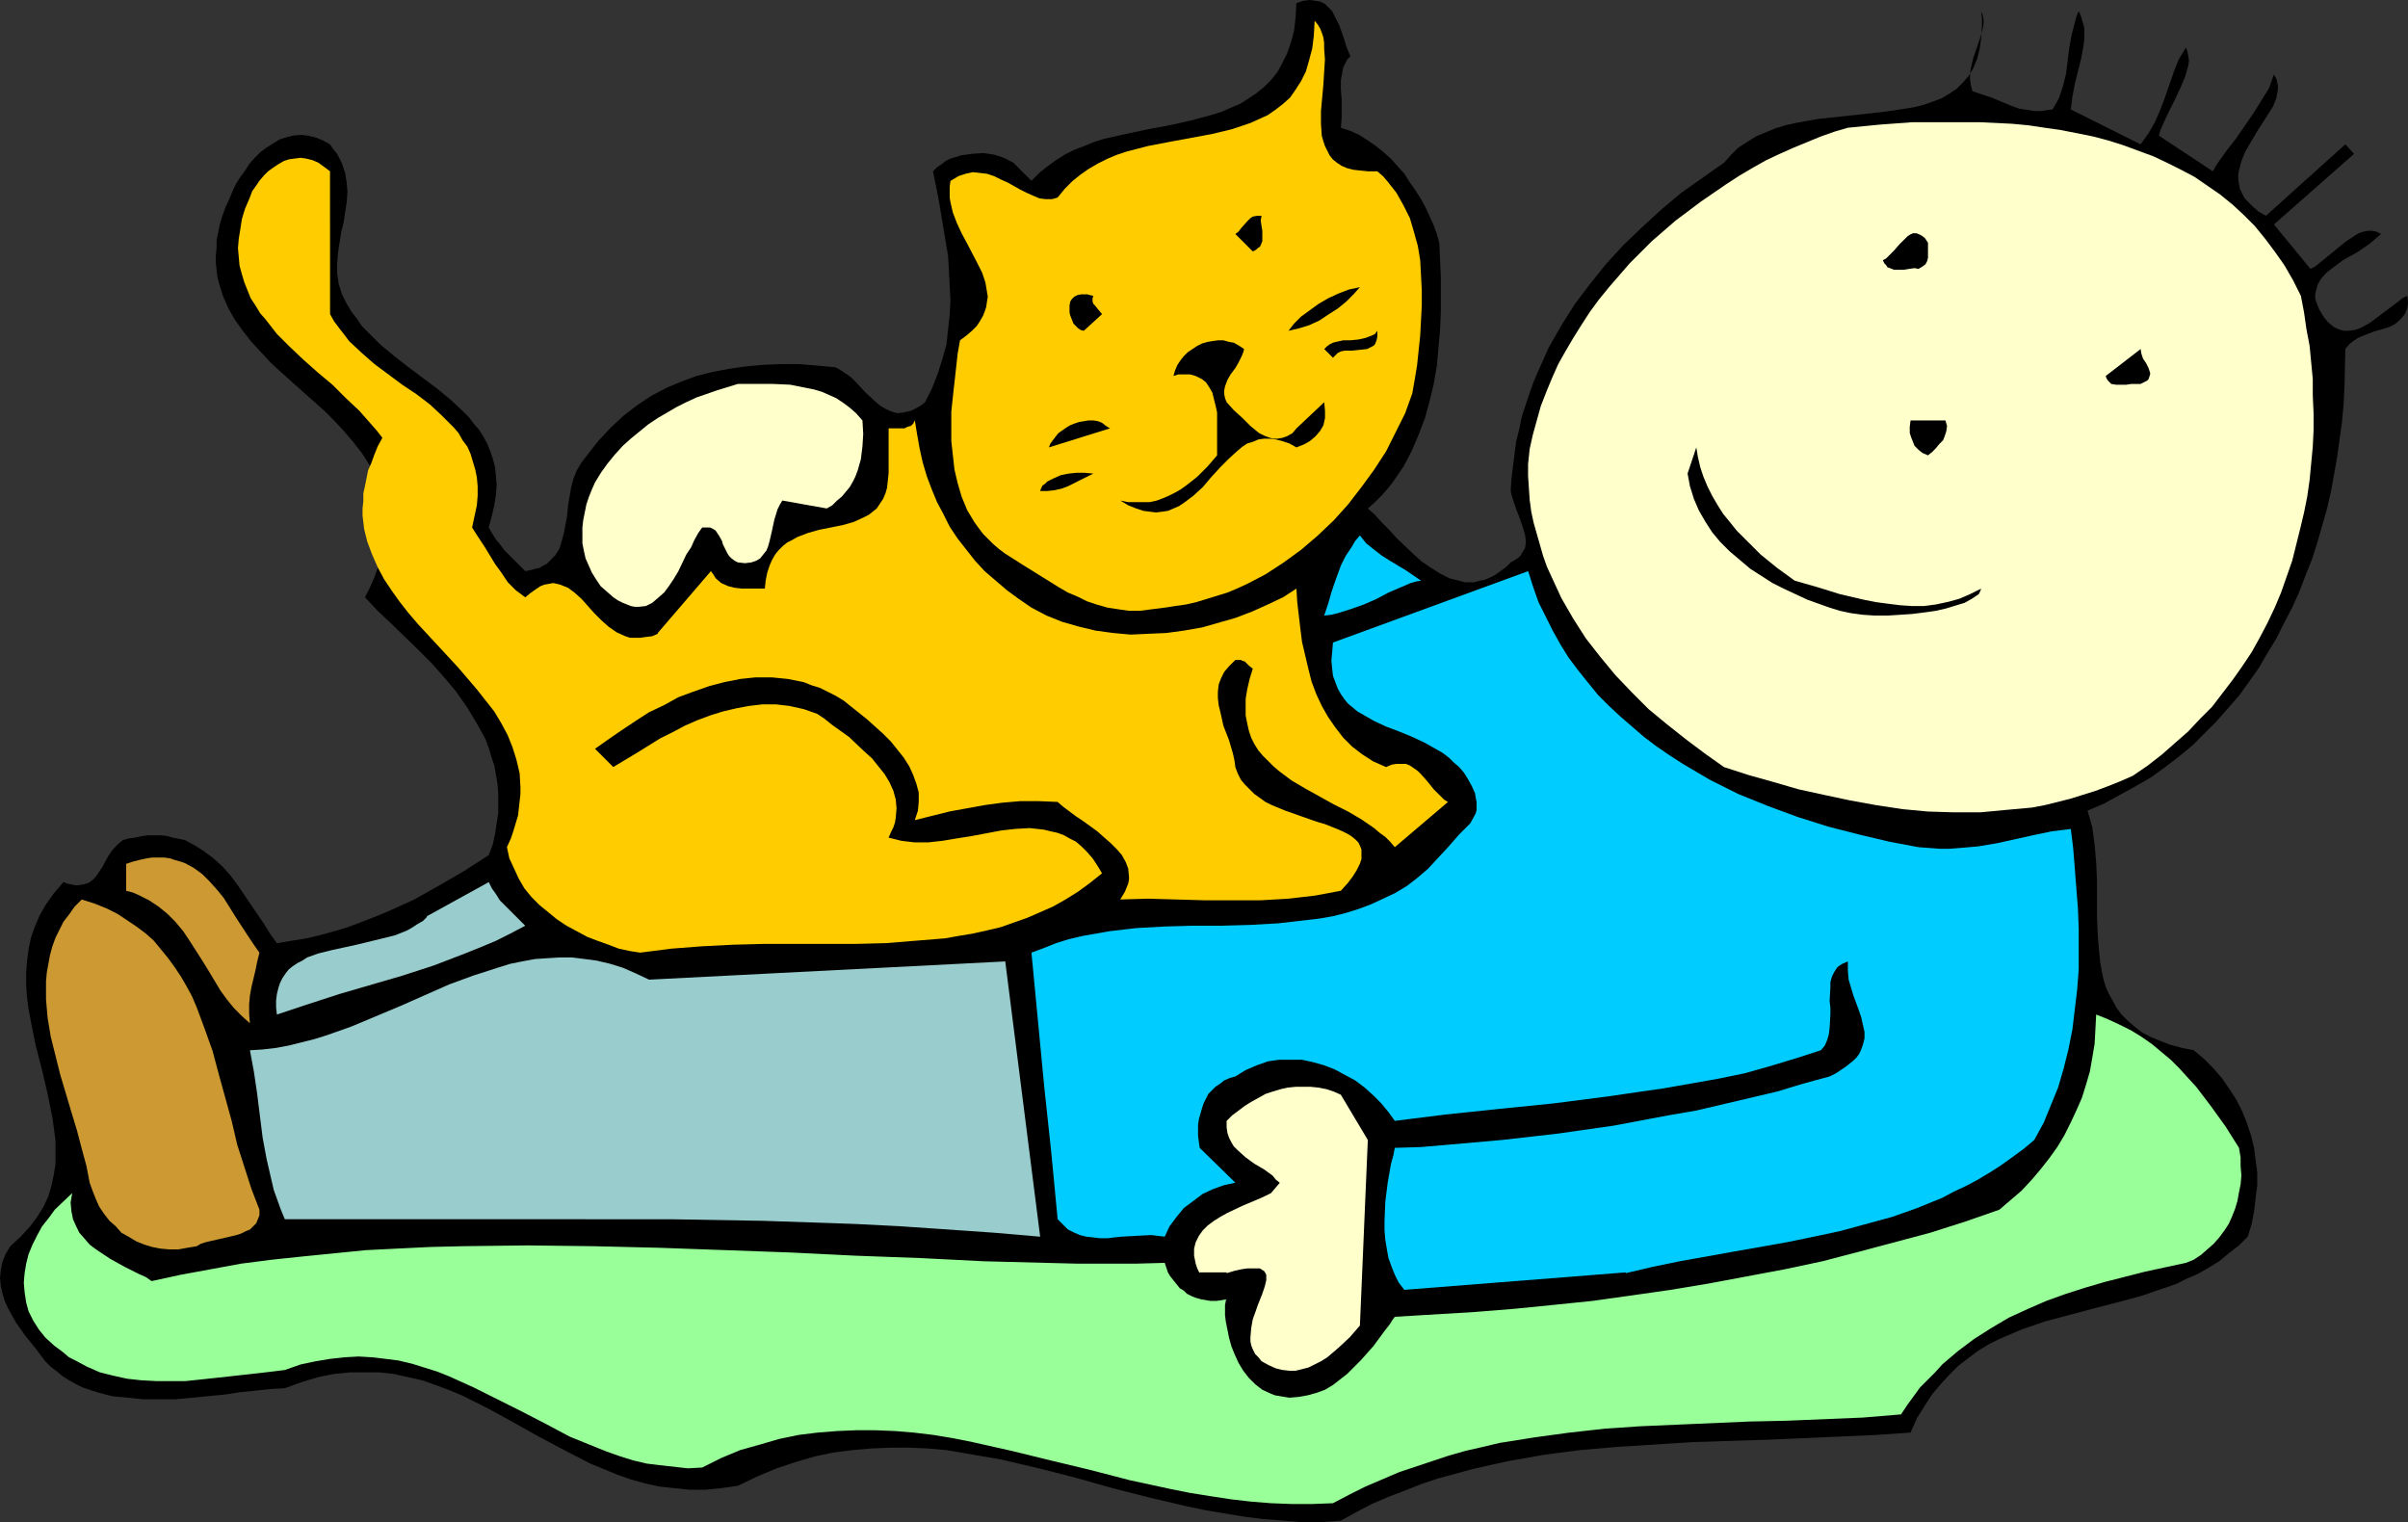 <?xml version="1.0" encoding="UTF-8" standalone="no"?>
<svg
   version="1.0"
   width="129.766mm"
   height="82.026mm"
   id="svg24"
   sodipodi:docname="Cat &amp; Child 16.wmf"
   xmlns:inkscape="http://www.inkscape.org/namespaces/inkscape"
   xmlns:sodipodi="http://sodipodi.sourceforge.net/DTD/sodipodi-0.dtd"
   xmlns="http://www.w3.org/2000/svg"
   xmlns:svg="http://www.w3.org/2000/svg">
  <rect width="100%" height="100%" fill="#333333" stroke="none"/>
  <sodipodi:namedview
     id="namedview24"
     pagecolor="#ffffff"
     bordercolor="#000000"
     borderopacity="0.25"
     inkscape:showpageshadow="2"
     inkscape:pageopacity="0.0"
     inkscape:pagecheckerboard="0"
     inkscape:deskcolor="#d1d1d1"
     inkscape:document-units="mm" />
  <defs
     id="defs1">
    <pattern
       id="WMFhbasepattern"
       patternUnits="userSpaceOnUse"
       width="6"
       height="6"
       x="0"
       y="0" />
  </defs>
  <path
     style="fill:#000000;fill-opacity:1;fill-rule:evenodd;stroke:none"
     d="m 275.043,11.47 -0.646,0.646 -0.808,1.616 -0.162,0.808 -0.323,1.777 v 1.939 l 0.162,1.939 v 1.939 1.939 l -0.162,1.939 1.939,0.646 1.778,0.808 1.778,1.131 1.616,1.131 1.616,1.292 1.454,1.292 1.293,1.454 1.454,1.616 1.131,1.777 1.131,1.616 1.131,1.777 0.97,1.777 1.616,3.554 0.646,1.777 0.485,1.777 0.162,3.393 0.162,3.554 v 7.108 l -0.162,3.716 -0.323,3.554 -0.323,3.716 -0.646,3.716 -0.808,3.393 -0.97,3.554 -1.293,3.393 -1.454,3.393 -1.616,3.07 -2.101,3.07 -1.131,1.454 -1.293,1.454 -1.293,1.292 -1.454,1.292 1.454,1.292 1.293,1.454 1.616,1.616 1.454,1.616 3.394,3.231 1.778,1.616 1.939,1.292 1.778,1.131 1.939,0.969 1.939,0.485 1.131,0.323 h 0.97 0.97 l 1.131,-0.323 0.97,-0.162 1.131,-0.485 0.97,-0.485 1.131,-0.808 1.131,-0.808 0.97,-0.969 1.131,-0.646 0.808,-0.646 0.485,-0.808 0.485,-0.808 0.162,-0.969 v -0.808 l -0.162,-0.969 -0.323,-1.131 -0.646,-1.939 -0.808,-2.1 -0.646,-1.939 -0.323,-0.969 -0.162,-0.808 0.162,-2.585 0.323,-2.585 0.323,-2.585 0.323,-2.423 0.646,-2.585 0.485,-2.423 0.808,-2.423 0.808,-2.423 0.808,-2.262 0.97,-2.262 2.101,-4.685 2.586,-4.523 2.747,-4.362 3.07,-4.039 3.232,-4.039 3.555,-3.877 3.878,-3.716 3.878,-3.554 4.04,-3.393 4.363,-3.07 4.363,-3.07 1.454,-1.616 1.454,-1.454 1.778,-1.131 1.778,-1.131 1.939,-0.808 1.939,-0.808 2.101,-0.646 2.101,-0.485 4.525,-0.808 4.525,-0.485 4.525,-0.485 4.363,-0.485 4.363,-0.646 1.939,-0.323 1.939,-0.485 1.778,-0.646 1.778,-0.646 1.616,-0.969 1.454,-0.969 1.293,-1.292 1.131,-1.292 0.97,-1.616 0.808,-1.939 0.485,-1.939 0.323,-2.262 0.162,-2.585 V 3.716 l -0.162,-1.454 0.323,0.808 0.162,0.969 v 0.808 l -0.162,0.969 -0.485,1.777 -0.323,0.969 -0.323,0.969 -0.808,2.262 -0.485,2.1 -0.162,1.131 v 1.131 l 0.162,1.131 0.323,1.292 1.939,0.646 1.939,0.646 1.939,0.808 1.939,0.808 1.778,0.646 2.101,0.323 1.131,0.162 h 1.131 l 1.131,-0.162 1.293,-0.162 0.646,-1.131 0.646,-1.131 0.808,-2.423 0.646,-2.585 0.323,-2.585 0.323,-2.585 0.485,-2.746 0.646,-2.423 0.323,-1.292 0.485,-1.131 0.485,1.131 0.323,1.131 0.323,1.131 v 1.292 1.131 l -0.162,1.292 -0.485,2.585 -0.646,2.585 -0.323,1.292 -0.323,1.292 -0.485,2.585 -0.323,2.585 14.221,7.108 0.808,-1.131 0.808,-1.131 1.293,-2.262 1.131,-2.585 0.97,-2.585 1.778,-5.17 0.97,-2.423 1.454,-2.423 0.323,0.808 0.162,0.969 0.162,0.808 -0.162,1.131 -0.323,1.131 -0.323,1.131 -0.97,2.262 -1.131,2.423 -0.646,1.292 -0.646,1.292 -1.131,2.423 -0.485,1.131 -0.323,1.131 10.989,7.27 0.646,-1.131 0.646,-0.969 1.616,-2.262 1.778,-2.262 1.778,-2.585 1.778,-2.585 1.616,-2.585 1.616,-2.585 0.485,-1.454 0.485,-1.292 0.485,0.808 0.162,0.646 0.162,0.808 v 0.808 l -0.162,0.808 -0.162,0.969 -0.646,1.616 -1.131,1.777 -1.131,1.777 -1.131,1.777 -1.131,1.939 -1.131,1.939 -0.808,1.939 -0.485,1.939 -0.162,0.808 v 0.969 l 0.162,0.969 0.162,0.969 0.485,0.969 0.485,0.969 0.808,0.808 0.97,0.969 1.131,0.969 1.454,0.808 16.16,-14.54 1.778,1.939 -16.322,14.378 7.434,9.047 0.97,-0.485 0.808,-0.646 1.778,-1.454 1.778,-1.454 1.778,-1.454 1.939,-1.292 0.808,-0.485 0.97,-0.323 0.808,-0.162 h 0.97 l 0.808,0.162 0.97,0.485 -1.131,0.969 -1.131,0.969 -2.586,1.777 -2.909,1.616 -1.293,0.969 -1.293,0.969 -0.97,0.808 -0.97,1.131 -0.646,1.131 -0.323,1.292 -0.162,0.646 v 0.808 l 0.162,0.646 0.323,0.808 0.323,0.808 0.485,0.808 0.485,0.808 0.808,0.969 1.131,0.969 0.97,0.485 1.131,0.323 h 1.131 l 1.131,-0.162 0.97,-0.323 0.97,-0.485 1.131,-0.646 1.939,-1.454 1.939,-1.454 1.939,-1.454 0.808,-0.646 0.97,-0.485 0.162,1.454 -0.162,1.131 -0.485,1.131 -0.646,0.808 -0.646,0.646 -0.808,0.646 -0.97,0.485 -0.97,0.323 -2.262,0.646 -2.101,0.808 -1.131,0.485 -0.97,0.646 -0.808,0.646 -0.808,0.969 -0.162,7.27 -0.162,3.554 -0.323,3.716 -0.485,3.554 -0.485,3.554 -0.646,3.716 -0.646,3.554 -0.808,3.554 -0.97,3.393 -0.97,3.393 -1.131,3.554 -1.293,3.231 -1.293,3.393 -1.454,3.231 -1.616,3.07 -1.616,3.231 -1.778,2.908 -1.778,3.07 -1.939,2.746 -2.101,2.908 -2.262,2.585 -2.424,2.746 -2.424,2.423 -2.424,2.423 -2.747,2.262 -2.747,2.1 -2.909,2.1 -3.07,1.777 -3.232,1.777 -3.232,1.777 -3.394,1.454 0.485,1.616 0.485,1.777 0.485,3.554 0.323,3.716 0.162,3.716 v 7.431 l 0.162,3.716 0.323,3.716 0.162,1.616 0.323,1.777 0.323,1.616 0.485,1.616 0.646,1.454 0.808,1.454 0.808,1.454 0.97,1.292 1.293,1.292 1.293,1.131 1.454,1.131 1.778,0.969 1.939,0.808 2.101,0.808 2.424,0.646 2.424,0.485 2.101,1.777 1.939,1.939 1.778,2.1 1.454,2.1 1.454,2.262 1.131,2.262 0.97,2.423 0.808,2.423 0.646,2.585 0.323,2.585 0.323,2.423 v 2.585 l -0.323,2.585 -0.323,2.746 -0.485,2.585 -0.808,2.585 -1.778,1.777 -2.101,1.616 -1.939,1.616 -2.101,1.292 -2.262,1.292 -2.262,0.969 -2.262,1.131 -2.424,0.808 -4.686,1.616 -4.848,1.292 -5.01,1.292 -4.848,1.292 -4.848,1.292 -4.686,1.616 -2.262,0.969 -2.262,0.969 -2.262,1.131 -2.101,1.292 -1.939,1.454 -2.101,1.616 -1.778,1.777 -1.778,1.939 -1.778,2.1 -1.454,2.262 -1.616,2.585 -1.293,2.908 -7.11,0.485 -7.272,0.323 -7.434,0.323 -7.434,0.323 -15.19,0.485 -7.595,0.485 -7.595,0.485 -7.595,0.646 -7.434,0.969 -7.272,1.292 -3.717,0.808 -3.555,0.808 -3.555,0.969 -3.555,0.969 -3.394,1.131 -3.232,1.292 -3.394,1.292 -3.394,1.454 -3.07,1.616 -3.232,1.777 -4.04,0.323 h -3.878 l -3.878,-0.323 -4.04,-0.323 -3.878,-0.485 -3.878,-0.646 -3.878,-0.646 -3.878,-0.808 -7.595,-1.777 -7.595,-1.939 -7.434,-2.1 -7.595,-1.939 -7.595,-1.777 -3.717,-0.646 -3.717,-0.646 -3.878,-0.646 -3.717,-0.323 -3.717,-0.162 H 181.315 l -3.878,0.162 -3.717,0.323 -3.878,0.485 -3.878,0.808 -3.878,1.131 -3.878,1.292 -3.878,1.616 -4.04,1.939 -3.394,0.485 -3.232,0.323 h -3.232 l -3.07,-0.323 -3.07,-0.323 -2.909,-0.646 -2.909,-0.808 -2.747,-0.969 -2.747,-1.131 -2.747,-1.131 -5.333,-2.746 -5.171,-2.746 -5.171,-2.908 -5.333,-2.908 -5.171,-2.585 -2.747,-1.131 -2.586,-0.969 -2.747,-0.969 -2.909,-0.646 -2.909,-0.646 -2.909,-0.323 h -2.909 -3.07 l -3.232,0.323 -3.232,0.646 -3.232,0.969 -3.555,1.292 -2.909,0.162 -2.909,0.323 -3.232,0.323 -3.232,0.485 -6.626,0.646 -3.394,0.323 h -3.232 -3.232 l -3.232,-0.323 -3.232,-0.323 -3.07,-0.808 -2.909,-0.969 -1.293,-0.646 -1.454,-0.808 -1.293,-0.808 -1.131,-0.969 -1.293,-0.969 L 9.211,277.225 7.272,274.64 5.171,272.055 3.232,269.308 2.424,267.855 1.616,266.401 0.97,264.947 0.485,263.331 0.162,261.877 0,260.262 l 0.162,-1.616 0.323,-1.616 0.646,-1.616 0.97,-1.616 2.101,-1.939 1.939,-2.1 1.454,-1.939 1.293,-2.1 0.97,-2.1 0.646,-2.262 0.485,-2.262 0.323,-2.1 v -2.423 -2.262 l -0.323,-2.423 -0.323,-2.262 -0.97,-4.847 -1.131,-4.847 -1.293,-5.008 -0.97,-4.847 -0.485,-2.585 -0.323,-2.423 -0.162,-2.423 v -2.423 l 0.162,-2.423 0.323,-2.423 0.485,-2.423 0.808,-2.262 0.97,-2.262 1.293,-2.262 1.616,-2.262 1.939,-2.262 0.808,0.323 0.808,0.162 0.808,0.162 h 0.485 l 1.131,-0.162 1.131,-0.323 0.808,-0.646 0.646,-0.646 0.646,-0.969 0.646,-0.969 1.131,-2.1 0.646,-0.969 0.646,-0.808 0.808,-0.808 0.97,-0.808 1.131,-0.323 1.293,-0.162 1.454,-0.323 1.293,-0.162 h 1.293 1.293 l 1.293,0.162 1.131,0.323 2.424,0.485 2.101,1.131 1.778,1.131 1.939,1.454 1.778,1.616 1.616,1.777 1.454,1.939 2.747,4.039 2.747,4.039 1.293,2.1 1.293,1.777 2.909,-0.485 3.07,-0.485 2.747,-0.646 2.909,-0.808 2.747,-0.808 5.494,-2.1 2.747,-1.131 5.333,-2.423 5.171,-2.908 5.01,-2.908 5.01,-3.231 0.808,-2.1 0.485,-2.262 0.323,-2.1 0.323,-2.1 v -2.1 -1.939 l -0.162,-1.939 -0.323,-1.939 -0.323,-1.777 -0.646,-1.939 -0.485,-1.616 -0.646,-1.777 -0.97,-1.777 -0.808,-1.454 -1.939,-3.231 -2.262,-3.231 -2.424,-2.908 -2.586,-2.908 -2.747,-2.746 -5.494,-5.331 -2.747,-2.585 -2.586,-2.746 0.97,-1.939 0.808,-1.777 0.646,-1.777 0.646,-1.777 0.323,-1.616 0.485,-1.616 0.162,-1.616 0.162,-1.616 v -1.454 -1.454 l -0.162,-1.454 -0.323,-1.454 -0.646,-2.585 -0.97,-2.585 -1.293,-2.423 -1.454,-2.262 -1.778,-2.262 -1.778,-2.1 -1.939,-2.1 -2.101,-2.1 -4.363,-3.877 -4.525,-4.039 -2.101,-1.939 -1.939,-2.1 -1.939,-2.1 -1.778,-2.262 -1.616,-2.262 -1.293,-2.262 -1.131,-2.585 -0.808,-2.585 -0.323,-1.292 -0.162,-1.454 -0.162,-1.454 v -1.454 l 0.162,-1.454 v -1.616 l 0.323,-1.616 0.323,-1.616 0.485,-1.616 0.646,-1.777 0.808,-1.777 0.808,-1.939 0.646,-1.292 0.808,-1.292 0.97,-1.292 0.808,-1.292 1.131,-1.292 1.131,-1.131 1.293,-0.969 1.293,-0.808 1.293,-0.808 1.454,-0.485 1.293,-0.323 1.616,-0.162 1.454,0.162 1.454,0.323 1.616,0.646 1.454,0.808 0.646,0.969 0.808,0.969 0.485,0.969 0.485,0.969 0.646,1.939 0.323,1.939 0.162,1.939 -0.162,2.1 -0.323,2.1 -0.323,2.1 -0.485,1.939 -0.323,2.1 -0.323,2.1 -0.162,2.1 v 2.1 l 0.323,2.1 0.646,2.1 0.485,0.969 0.485,0.969 0.97,1.616 1.131,1.454 0.97,1.454 1.293,1.292 2.586,2.585 2.747,2.262 2.909,2.262 5.818,4.362 2.747,2.262 2.424,2.262 1.293,1.292 0.97,1.292 1.131,1.292 0.808,1.292 0.808,1.454 0.646,1.616 0.485,1.454 0.485,1.777 0.162,1.777 0.162,1.777 -0.162,2.1 -0.323,2.1 -0.485,2.1 -0.646,2.423 0.646,1.131 0.808,1.292 0.808,0.969 0.97,1.292 4.202,4.2 0.97,-0.162 1.131,-0.323 0.808,-0.162 0.808,-0.485 0.646,-0.323 0.646,-0.646 1.131,-1.131 0.808,-1.292 0.485,-1.616 0.485,-1.777 0.323,-1.777 0.323,-1.777 0.162,-1.939 0.646,-3.716 0.485,-1.777 0.646,-1.616 0.97,-1.616 1.131,-1.454 2.262,-2.908 2.586,-2.746 2.586,-2.423 2.747,-2.1 2.909,-1.939 3.07,-1.616 3.07,-1.292 3.07,-1.131 3.232,-0.808 3.394,-0.646 3.394,-0.485 3.555,-0.323 3.555,-0.162 h 3.717 l 3.717,0.323 3.717,0.323 1.131,0.646 0.97,0.646 1.131,0.808 0.97,0.969 1.939,2.1 2.101,1.939 0.97,0.808 1.131,0.646 1.131,0.485 1.131,0.323 1.293,-0.162 1.454,-0.323 0.646,-0.323 0.646,-0.323 0.808,-0.485 0.808,-0.646 1.454,-2.908 1.131,-2.908 0.97,-3.07 0.808,-2.908 0.323,-3.07 0.323,-2.908 0.162,-3.07 -0.162,-2.908 -0.162,-3.07 -0.162,-2.908 -0.97,-5.816 -0.97,-5.816 -1.131,-5.654 0.808,-0.808 0.97,-0.646 0.808,-0.646 0.97,-0.485 1.131,-0.323 0.97,-0.323 2.262,-0.323 2.262,-0.162 2.262,0.323 0.97,0.323 0.97,0.323 0.97,0.485 0.97,0.485 3.717,3.716 v 0 l 1.616,-1.616 1.616,-1.292 1.778,-1.292 1.778,-1.131 1.939,-0.969 2.101,-0.808 1.939,-0.808 2.101,-0.646 4.363,-0.969 4.525,-0.969 4.363,-0.808 4.363,-0.969 4.202,-1.131 2.101,-0.646 1.778,-0.808 1.939,-0.808 1.778,-1.131 1.454,-0.969 1.616,-1.292 1.454,-1.454 1.293,-1.616 0.97,-1.777 0.97,-1.939 0.808,-2.262 0.646,-2.423 0.323,-2.746 0.162,-2.908 1.454,-0.485 L 266.801,0 l 1.131,0.162 0.97,0.162 0.97,0.485 0.646,0.646 0.808,0.808 0.485,0.969 0.97,1.939 0.808,2.262 0.646,2.1 z"
     id="path1" />
  <path
     style="fill:#ffcc00;fill-opacity:1;fill-rule:evenodd;stroke:none"
     d="m 280.537,34.895 1.131,0.969 0.97,1.131 1.778,2.262 1.454,2.585 1.293,2.585 0.808,2.746 0.808,2.908 0.485,2.908 0.162,3.07 0.162,3.07 v 3.07 l -0.162,3.07 -0.162,3.07 -0.646,6.139 -0.485,2.908 -0.485,2.746 -1.454,4.039 -1.939,3.877 -1.939,3.877 -2.424,3.716 -2.586,3.554 -2.747,3.554 -2.909,3.231 -3.232,3.07 -3.394,2.908 -3.555,2.585 -3.717,2.423 -3.717,1.939 -2.101,0.969 -1.939,0.808 -2.101,0.646 -2.101,0.646 -2.101,0.646 -2.101,0.485 -2.262,0.323 -2.101,0.323 -2.586,0.323 -2.424,0.323 h -2.262 l -2.262,-0.323 -2.101,-0.323 -2.262,-0.646 -1.939,-0.646 -1.939,-0.969 -1.939,-0.808 -1.939,-1.131 -7.272,-4.523 -3.555,-2.262 -1.293,-0.969 -1.131,-0.969 -1.131,-1.131 -0.97,-0.969 -0.97,-1.292 -0.808,-1.131 -1.454,-2.423 -1.131,-2.746 -0.808,-2.746 -0.646,-2.746 -0.323,-2.908 -0.323,-2.908 v -3.07 -2.908 l 0.323,-3.07 0.646,-5.816 0.323,-2.908 0.485,-2.746 1.293,-0.969 1.131,-0.969 0.97,-0.969 0.646,-0.969 0.646,-1.131 0.323,-0.808 0.323,-0.969 0.162,-1.131 0.162,-0.969 -0.162,-0.969 -0.323,-1.939 -0.646,-1.939 -0.97,-1.939 -2.101,-4.039 -1.131,-2.1 -0.97,-2.1 -0.808,-2.1 -0.485,-2.1 -0.162,-0.969 v -1.131 -1.131 l 0.162,-1.131 0.808,-0.485 0.808,-0.485 1.454,-0.485 1.454,-0.323 1.454,0.162 1.454,0.162 1.454,0.485 1.293,0.646 1.454,0.646 2.586,1.454 1.293,0.646 1.454,0.646 1.131,0.485 1.293,0.162 h 1.293 l 1.131,-0.323 1.454,-1.777 1.616,-1.616 1.616,-1.292 1.616,-1.131 1.939,-1.131 1.939,-0.969 1.939,-0.808 1.939,-0.646 4.363,-1.131 4.202,-0.808 4.363,-0.808 4.363,-0.808 4.04,-0.969 1.939,-0.646 1.939,-0.646 1.778,-0.808 1.778,-0.808 1.616,-1.131 1.454,-1.131 1.454,-1.292 1.131,-1.616 1.131,-1.777 0.97,-1.939 0.646,-2.262 0.646,-2.423 0.323,-2.585 0.162,-3.07 0.646,0.808 0.485,0.808 0.323,0.808 0.323,0.969 0.162,1.131 v 1.131 l 0.162,2.262 -0.162,2.585 -0.162,2.585 -0.485,5.331 v 2.585 l 0.162,2.423 0.323,1.131 0.323,0.969 0.485,0.969 0.485,0.969 0.646,0.808 0.808,0.646 0.97,0.646 1.131,0.485 1.293,0.323 1.454,0.162 1.616,0.162 z"
     id="path2" />
  <path
     style="fill:#ffffcc;fill-opacity:1;fill-rule:evenodd;stroke:none"
     d="m 468.639,60.259 0.646,3.393 0.485,3.393 0.646,3.393 0.323,3.393 0.323,3.393 v 3.393 l 0.162,3.554 v 3.393 l -0.162,3.393 -0.323,3.393 -0.323,3.393 -0.485,3.393 -0.646,3.231 -0.808,3.393 -0.808,3.231 -0.808,3.231 -1.131,3.231 -1.131,3.231 -1.293,3.07 -1.454,3.07 -1.616,3.07 -1.616,2.908 -1.939,2.908 -1.939,2.746 -2.101,2.746 -2.101,2.746 -2.424,2.423 -2.424,2.585 -2.586,2.262 -2.747,2.423 -2.909,2.262 -3.07,2.1 -2.586,1.131 -2.424,0.969 -2.586,0.969 -2.586,0.808 -2.586,0.808 -2.586,0.646 -2.586,0.646 -2.586,0.485 -5.333,0.485 -5.171,0.485 h -5.333 l -5.333,-0.162 -5.171,-0.485 -5.333,-0.808 -5.333,-0.969 -5.333,-1.131 -5.171,-1.131 -5.01,-1.454 -5.171,-1.454 -5.01,-1.616 -3.878,-2.746 -3.878,-2.908 -3.878,-3.07 -3.717,-3.07 -3.394,-3.393 -3.394,-3.554 -3.07,-3.716 -2.909,-3.716 -2.586,-4.039 -2.424,-4.2 -1.939,-4.2 -0.97,-2.1 -0.808,-2.262 -0.646,-2.262 -0.646,-2.262 -0.646,-2.262 -0.485,-2.262 -0.323,-2.423 -0.162,-2.423 -0.162,-2.423 v -2.423 l 0.323,-3.07 0.646,-2.908 0.808,-2.908 0.808,-2.908 1.131,-2.908 1.131,-2.746 1.293,-2.908 1.454,-2.585 1.616,-2.746 1.616,-2.585 1.778,-2.746 1.778,-2.423 2.101,-2.585 2.101,-2.423 2.101,-2.423 2.262,-2.262 2.262,-2.262 2.424,-2.1 2.424,-2.1 2.586,-1.939 2.586,-1.939 5.171,-3.554 2.747,-1.777 2.747,-1.616 2.586,-1.454 2.747,-1.292 2.909,-1.292 2.747,-1.131 2.747,-1.131 2.747,-0.969 2.747,-0.808 6.626,-0.646 6.626,-0.485 h 6.787 6.626 l 6.787,0.323 3.394,0.323 3.232,0.485 3.394,0.485 3.232,0.646 3.232,0.646 3.07,0.808 3.07,0.969 3.07,1.131 3.07,1.131 2.747,1.292 2.909,1.454 2.747,1.454 2.586,1.777 2.586,1.777 2.586,2.1 2.262,2.1 2.262,2.262 2.101,2.585 1.939,2.585 1.939,2.746 1.778,3.07 z"
     id="path3" />
  <path
     style="fill:#ffcc00;fill-opacity:1;fill-rule:evenodd;stroke:none"
     d="m 67.226,63.975 0.808,1.454 0.97,1.292 1.131,1.454 0.97,1.292 2.586,2.423 2.586,2.262 5.656,4.2 2.909,1.939 2.747,2.1 2.424,2.262 2.424,2.423 0.97,1.131 0.808,1.454 0.97,1.292 0.646,1.454 0.485,1.616 0.485,1.616 0.323,1.616 0.162,1.777 v 1.939 l -0.162,1.939 -0.485,2.262 -0.485,2.262 1.131,1.777 1.293,1.939 2.262,3.716 1.293,1.777 1.293,1.939 1.616,1.616 1.939,1.454 0.97,-0.808 1.131,-0.808 0.97,-0.646 0.808,-0.323 0.97,-0.162 0.808,-0.162 0.808,0.162 0.646,0.162 0.808,0.323 0.808,0.323 1.293,0.969 1.454,1.292 1.293,1.454 1.293,1.454 1.454,1.454 1.454,1.292 1.616,1.131 1.778,0.808 0.97,0.323 h 1.131 0.97 l 1.131,-0.162 1.293,-0.162 1.131,-0.485 v -0.162 l 10.827,-12.601 0.485,0.646 0.485,0.808 1.131,0.969 1.454,0.646 1.293,0.323 1.454,0.162 h 4.686 l 0.162,-1.616 0.323,-1.616 0.485,-1.454 0.485,-1.131 0.646,-1.131 0.646,-0.808 0.97,-0.969 0.808,-0.646 0.97,-0.485 1.131,-0.646 2.101,-0.808 2.262,-0.646 2.424,-0.485 2.424,-0.485 2.262,-0.646 2.101,-0.969 0.97,-0.485 0.808,-0.646 0.808,-0.646 0.646,-0.969 0.646,-0.969 0.485,-1.131 0.323,-1.131 0.162,-1.454 0.162,-1.616 v -1.777 -7.27 h 1.616 1.616 l 0.646,-0.323 0.646,-0.162 0.485,-0.485 0.323,-0.646 0.485,2.908 0.485,2.746 0.646,2.908 0.808,2.746 0.97,2.585 1.131,2.746 1.293,2.423 1.293,2.585 1.616,2.423 1.778,2.262 1.778,2.262 1.939,2.1 2.262,1.939 2.262,1.939 2.424,1.777 2.586,1.777 3.07,1.616 3.232,1.292 3.394,0.969 3.394,0.808 3.555,0.485 3.555,0.323 3.555,-0.162 3.717,-0.162 3.555,-0.485 3.717,-0.646 3.394,-0.969 3.394,-0.969 3.394,-1.292 3.232,-1.454 3.07,-1.454 2.747,-1.777 0.162,2.746 0.323,2.746 0.323,2.746 0.323,2.585 0.646,2.746 0.646,2.746 0.646,2.585 0.97,2.585 1.131,2.423 1.293,2.262 1.454,2.1 1.616,2.1 1.778,1.777 2.101,1.616 2.262,1.454 2.586,1.131 1.131,-0.485 0.97,-0.162 h 0.97 0.97 l 0.808,0.323 1.616,1.131 0.646,0.646 1.293,1.454 1.293,1.616 1.454,1.454 0.646,0.646 0.808,0.485 -10.827,9.209 -0.97,-1.131 -0.97,-0.969 -1.131,-0.808 -1.131,-0.969 -2.586,-1.777 -2.747,-1.616 -2.909,-1.454 -2.909,-1.616 -2.909,-1.616 -2.747,-1.616 -2.586,-1.939 -1.131,-0.969 -1.131,-1.131 -0.97,-0.969 -0.97,-1.131 -0.808,-1.292 -0.646,-1.292 -0.485,-1.454 -0.323,-1.454 -0.323,-1.616 v -1.616 -1.777 l 0.323,-1.939 0.485,-2.1 0.646,-2.1 -0.808,-0.646 -0.808,-0.808 -0.485,-0.162 -0.323,-0.162 h -0.646 -0.485 l -1.293,1.292 -0.97,1.131 -0.646,1.292 -0.485,1.292 -0.162,1.454 v 1.292 l 0.162,1.454 0.323,1.292 0.646,2.908 1.131,2.908 0.808,2.746 0.323,1.454 0.162,1.292 0.485,1.292 0.646,1.292 0.808,0.969 0.97,0.969 0.97,0.969 1.131,0.808 1.131,0.808 1.293,0.646 2.747,1.131 2.747,0.969 2.747,0.969 1.454,0.485 1.131,0.323 2.424,0.969 1.131,0.485 0.97,0.485 0.808,0.485 0.808,0.646 0.646,0.646 0.323,0.646 0.323,0.808 v 0.969 0.969 l -0.323,0.969 -0.646,1.292 -0.808,1.292 -0.97,1.292 -1.454,1.616 -2.586,0.485 -2.586,0.485 -2.747,0.323 -2.747,0.323 -5.656,0.323 h -5.656 -5.818 l -5.818,-0.162 -5.656,-0.162 -5.656,0.162 0.485,-0.808 0.485,-0.808 0.323,-0.808 0.323,-0.808 0.162,-0.808 v -0.646 l -0.162,-1.616 -0.485,-1.292 -0.808,-1.454 -0.97,-1.131 -1.293,-1.292 -1.293,-1.131 -1.454,-1.292 -2.909,-2.1 -1.454,-0.969 -1.293,-0.969 -1.293,-0.969 -1.131,-0.969 -3.878,-0.162 h -3.717 l -3.717,0.323 -3.555,0.485 -3.555,0.646 -3.555,0.646 -7.11,1.777 0.646,-1.939 0.162,-1.777 v -1.939 l -0.485,-1.777 -0.646,-1.777 -0.808,-1.777 -1.131,-1.777 -1.293,-1.616 -1.293,-1.616 -1.616,-1.616 -3.232,-2.908 -3.232,-2.585 -1.616,-1.292 -1.616,-0.969 -1.616,-0.808 -1.616,-0.808 -1.616,-0.485 -1.616,-0.646 -3.232,-0.646 -3.232,-0.323 h -3.394 l -3.07,0.323 -3.232,0.646 -3.07,0.808 -3.232,1.131 -3.07,1.131 -2.909,1.616 -3.07,1.454 -2.747,1.777 -2.909,1.939 -2.586,1.777 -2.747,1.939 3.717,3.716 4.848,-2.908 4.686,-2.908 2.586,-1.292 2.424,-1.292 2.586,-1.131 2.586,-0.969 2.586,-0.808 2.747,-0.646 2.586,-0.485 2.747,-0.323 h 2.747 l 2.747,0.323 2.909,0.646 2.747,0.969 1.454,0.969 1.616,1.292 3.394,2.423 3.07,2.908 1.616,1.454 1.293,1.616 1.293,1.616 0.97,1.616 0.808,1.777 0.485,1.777 0.162,1.777 -0.162,1.939 -0.162,0.969 -0.323,0.969 -0.485,0.969 -0.485,1.131 1.293,0.323 1.293,0.323 1.293,0.162 1.454,0.162 h 2.747 l 2.909,-0.323 2.909,-0.485 3.07,-0.485 5.979,-1.131 2.909,-0.323 2.909,-0.162 1.454,0.162 1.454,0.162 1.293,0.323 1.454,0.323 1.293,0.485 1.131,0.646 1.293,0.646 1.131,0.969 1.131,1.131 1.131,1.292 0.97,1.454 0.97,1.616 -2.424,1.939 -2.424,1.777 -2.586,1.616 -2.586,1.454 -2.586,1.131 -2.586,1.131 -2.747,0.969 -2.747,0.969 -2.747,0.646 -2.909,0.646 -2.909,0.485 -2.747,0.485 -5.979,0.485 -5.979,0.485 -6.141,0.162 h -6.141 -12.605 l -6.302,0.162 -6.302,0.323 -6.302,0.485 -6.302,0.808 -2.101,-0.323 -2.262,-0.485 -2.101,-0.808 -2.262,-0.808 -2.101,-0.808 -2.101,-1.131 -2.101,-1.131 -1.939,-1.292 -1.778,-1.454 -1.778,-1.454 -1.616,-1.616 -1.454,-1.777 -1.131,-1.939 -0.97,-2.1 -0.97,-2.1 -0.485,-2.262 0.808,-1.777 0.485,-1.454 0.485,-1.616 0.485,-1.616 0.162,-1.454 0.162,-1.454 0.162,-1.454 v -1.454 l -0.162,-2.746 -0.646,-2.746 -0.808,-2.585 -0.97,-2.423 -1.293,-2.423 -1.454,-2.423 -1.778,-2.262 -1.778,-2.262 -3.878,-4.523 -4.04,-4.362 -4.04,-4.362 -1.939,-2.262 -1.778,-2.262 -1.616,-2.262 -1.616,-2.423 -1.293,-2.423 -1.131,-2.585 -0.97,-2.585 -0.646,-2.585 -0.323,-2.746 v -1.454 l 0.162,-1.454 v -1.616 l 0.323,-1.454 0.323,-1.616 0.323,-1.616 0.646,-1.454 0.646,-1.777 0.646,-1.616 0.97,-1.777 -1.131,-1.454 -1.131,-1.292 -2.424,-2.746 -2.747,-2.585 -2.747,-2.746 -2.909,-2.423 -2.909,-2.585 -2.909,-2.746 -2.586,-2.585 -2.262,-2.908 -1.131,-1.292 -0.97,-1.616 -0.97,-1.454 -0.646,-1.616 -0.646,-1.616 -0.485,-1.616 -0.485,-1.777 -0.162,-1.777 -0.162,-1.777 0.162,-1.939 0.323,-1.939 0.323,-2.1 0.646,-2.1 0.97,-2.262 0.485,-1.292 0.808,-1.131 0.646,-0.969 0.97,-1.131 0.808,-0.808 1.131,-0.808 0.97,-0.646 1.131,-0.646 0.97,-0.323 1.131,-0.162 1.293,-0.162 1.131,0.162 1.293,0.323 1.131,0.485 1.131,0.808 1.293,0.969 z"
     id="path4" />
  <path
     style="fill:#000000;fill-opacity:1;fill-rule:evenodd;stroke:none"
     d="m 256.944,43.942 -0.162,0.969 0.162,1.131 0.162,0.969 v 1.131 0.969 l -0.323,0.808 -0.162,0.323 -0.485,0.323 -0.323,0.323 -0.646,0.323 -3.555,-3.554 0.646,-0.485 0.485,-0.646 1.293,-1.454 0.646,-0.646 0.485,-0.323 0.97,-0.162 h 0.323 z"
     id="path5" />
  <path
     style="fill:#000000;fill-opacity:1;fill-rule:evenodd;stroke:none"
     d="m 392.688,49.435 v 0.808 0.808 1.454 l -0.162,0.646 -0.323,0.646 -0.646,0.485 -0.808,0.485 -0.808,-0.162 -1.131,0.162 -0.97,0.162 h -0.97 -1.131 l -0.808,-0.323 -0.485,-0.162 -0.323,-0.485 -0.323,-0.323 -0.323,-0.646 0.646,-0.323 0.485,-0.485 1.131,-1.131 1.131,-1.292 1.131,-1.131 0.485,-0.485 0.485,-0.323 0.646,-0.323 h 0.646 l 0.485,0.162 0.646,0.323 0.646,0.485 z"
     id="path6" />
  <path
     style="fill:#000000;fill-opacity:1;fill-rule:evenodd;stroke:none"
     d="m 276.982,58.482 -1.293,1.454 -1.454,1.454 -1.778,1.454 -1.778,1.131 -1.939,1.292 -2.101,0.969 -2.101,0.646 -2.101,0.485 1.131,-1.454 1.454,-1.454 1.778,-1.292 1.778,-1.292 1.939,-1.131 2.101,-0.969 2.101,-0.808 z"
     id="path7" />
  <path
     style="fill:#000000;fill-opacity:1;fill-rule:evenodd;stroke:none"
     d="m 222.685,60.259 -0.162,0.485 v 0.646 l 0.162,0.485 0.323,0.323 0.646,0.808 0.808,0.969 -3.717,3.393 -0.646,-0.162 -0.485,-0.323 -0.485,-0.485 -0.485,-0.485 -0.323,-0.808 -0.323,-0.808 -0.162,-0.646 v -0.808 -0.646 l 0.162,-0.808 0.323,-0.485 0.485,-0.485 0.646,-0.323 0.808,-0.162 h 1.131 z"
     id="path8" />
  <path
     style="fill:#000000;fill-opacity:1;fill-rule:evenodd;stroke:none"
     d="m 280.537,67.368 v 1.131 l -0.162,0.808 -0.323,0.808 -0.323,0.323 -0.646,0.323 -0.646,0.323 -1.454,0.162 -1.616,0.162 h -1.454 l -0.808,0.162 -0.646,0.323 -0.485,0.485 -0.485,0.485 -1.778,-1.777 0.485,-0.485 0.646,-0.485 0.646,-0.323 0.646,-0.162 1.454,-0.323 h 1.454 l 1.616,-0.162 1.454,-0.323 1.293,-0.485 0.646,-0.323 z"
     id="path9" />
  <path
     style="fill:#000000;fill-opacity:1;fill-rule:evenodd;stroke:none"
     d="m 253.389,71.083 -0.162,0.646 -0.323,0.808 -0.646,1.292 -0.646,1.131 -0.97,1.292 -0.646,1.131 -0.485,1.292 -0.162,0.808 v 0.808 l 0.162,0.808 0.323,0.808 1.454,1.616 1.778,1.616 1.616,1.616 1.778,1.454 0.97,0.485 0.808,0.323 0.97,0.323 h 0.97 l 0.97,-0.162 0.97,-0.323 1.131,-0.646 0.808,-0.969 5.656,-5.331 0.162,1.777 v 1.454 l -0.323,1.454 -0.646,1.131 -0.97,1.131 -1.131,0.969 -1.131,0.646 -1.616,0.646 -1.454,-0.808 -1.454,-0.485 -1.293,-0.323 -1.293,-0.162 h -1.131 l -1.131,0.162 -1.131,0.485 -1.131,0.323 -0.97,0.646 -0.97,0.808 -1.778,1.616 -1.778,1.777 -1.778,1.939 -1.778,2.1 -1.939,1.777 -1.939,1.454 -0.97,0.646 -1.131,0.485 -1.131,0.485 -1.131,0.162 -1.293,0.162 -1.293,-0.162 -1.293,-0.162 -1.454,-0.485 -1.616,-0.646 -1.616,-0.969 1.616,0.323 h 1.454 1.454 1.454 l 1.454,-0.323 1.293,-0.485 1.131,-0.485 1.293,-0.646 1.131,-0.646 1.131,-0.808 2.262,-1.777 2.101,-2.1 1.939,-2.262 V 89.985 86.915 84.007 l -0.323,-1.454 -0.323,-1.292 -0.323,-1.292 -0.646,-1.131 -0.646,-0.969 -0.808,-0.646 -1.293,-0.646 -1.131,-0.323 h -1.616 -0.808 l -0.97,0.323 0.323,-1.131 0.485,-1.131 0.646,-0.969 0.646,-0.808 0.808,-0.808 0.97,-0.646 0.97,-0.646 0.97,-0.485 1.131,-0.323 0.97,-0.162 1.131,-0.162 h 1.131 l 1.131,0.323 0.97,0.162 1.131,0.646 z"
     id="path10" />
  <path
     style="fill:#000000;fill-opacity:1;fill-rule:evenodd;stroke:none"
     d="m 435.996,78.192 h -0.97 -0.97 l -0.97,0.162 h -1.131 -0.97 l -0.97,-0.162 -0.323,-0.323 -0.323,-0.323 -0.323,-0.485 -0.162,-0.485 7.11,-5.493 0.162,0.969 0.323,0.969 0.646,0.969 0.485,0.969 0.323,0.969 v 0.323 l -0.162,0.485 -0.162,0.485 -0.323,0.323 -0.646,0.323 z"
     id="path11" />
  <path
     style="fill:#ffffcc;fill-opacity:1;fill-rule:evenodd;stroke:none"
     d="m 175.659,85.623 0.162,2.746 -0.162,2.585 -0.323,2.585 -0.323,1.131 -0.323,1.131 -0.485,1.292 -0.485,0.969 -0.646,1.131 -0.808,0.969 -0.808,0.969 -0.97,0.808 -0.97,0.969 -1.131,0.646 -9.05,-1.616 -0.485,0.808 -0.485,0.969 -0.646,2.1 -0.485,2.262 -0.485,2.1 -0.323,1.131 -0.323,0.808 -0.646,0.808 -0.646,0.808 -0.808,0.485 -0.97,0.323 -1.293,0.162 -1.454,-0.162 -0.646,-0.323 -0.646,-0.485 -0.485,-0.485 -0.323,-0.485 -0.646,-1.292 -0.323,-0.646 -0.162,-0.646 -0.646,-1.131 -0.323,-0.485 -0.323,-0.485 -0.485,-0.323 -0.646,-0.323 h -0.808 -0.808 l -0.808,1.131 -0.808,1.454 -0.646,1.454 -0.97,1.454 -1.616,3.393 -0.97,1.616 -0.97,1.454 -0.97,1.292 -1.293,1.131 -1.131,0.969 -1.293,0.646 -1.454,0.162 h -0.808 l -0.808,-0.162 -0.808,-0.323 -0.808,-0.323 -0.97,-0.485 -0.97,-0.646 -1.293,-1.131 -1.293,-1.131 -0.97,-1.454 -0.808,-1.292 -0.646,-1.454 -0.646,-1.454 -0.323,-1.454 -0.323,-1.616 v -1.616 -1.616 l 0.162,-1.454 0.323,-1.616 0.323,-1.616 0.485,-1.454 0.646,-1.616 0.646,-1.454 1.293,-2.1 1.293,-1.777 1.454,-1.777 1.616,-1.777 1.616,-1.454 1.778,-1.454 1.778,-1.454 1.939,-1.292 1.939,-1.131 1.939,-1.131 1.939,-0.969 2.101,-0.969 4.202,-1.454 4.202,-1.292 h 3.555 3.555 l 3.555,0.162 1.616,0.323 1.616,0.323 1.616,0.323 1.616,0.485 1.454,0.646 1.454,0.646 1.454,0.969 1.293,0.969 1.293,1.131 z"
     id="path12" />
  <path
     style="fill:#000000;fill-opacity:1;fill-rule:evenodd;stroke:none"
     d="m 226.078,87.239 -12.443,3.877 0.323,-0.808 0.485,-0.646 0.485,-0.646 0.646,-0.808 1.616,-1.131 0.808,-0.485 0.808,-0.323 0.97,-0.323 0.97,-0.162 0.97,-0.162 h 0.97 l 0.97,0.162 0.808,0.323 0.808,0.646 z"
     id="path13" />
  <path
     style="fill:#000000;fill-opacity:1;fill-rule:evenodd;stroke:none"
     d="m 396.243,85.623 0.323,1.131 -0.162,1.131 -0.323,0.969 -0.323,0.808 -0.808,0.808 -0.646,0.808 -0.808,0.808 -0.808,0.646 -1.131,-0.485 -0.808,-0.646 -0.808,-0.808 -0.323,-0.808 -0.323,-0.808 -0.323,-0.969 V 86.915 l 0.162,-1.292 z"
     id="path14" />
  <path
     style="fill:#000000;fill-opacity:1;fill-rule:evenodd;stroke:none"
     d="m 365.539,118.257 4.525,1.292 4.686,1.454 4.848,1.131 2.424,0.485 2.424,0.323 2.586,0.323 2.424,0.162 h 2.424 l 2.424,-0.323 2.262,-0.485 2.424,-0.646 2.262,-0.969 2.262,-1.131 -0.162,0.485 -0.162,0.323 -0.162,0.323 -0.485,0.323 -0.97,0.646 -1.454,0.808 -1.616,0.485 -2.101,0.646 -2.101,0.485 -2.262,0.323 -2.586,0.323 -2.424,0.162 -2.586,0.162 h -2.586 l -2.424,-0.162 -2.424,-0.323 -2.262,-0.485 -2.101,-0.646 -2.262,-0.808 -2.262,-0.808 -2.424,-1.131 -2.424,-1.131 -2.262,-1.131 -2.262,-1.454 -2.262,-1.454 -2.101,-1.777 -2.101,-1.777 -1.939,-1.939 -1.616,-1.939 -1.454,-2.262 -1.293,-2.262 -0.97,-2.262 -0.808,-2.585 -0.485,-2.585 1.778,-5.331 0.323,1.939 0.485,2.1 0.646,1.939 0.808,1.939 0.97,1.939 1.131,1.939 1.131,1.777 1.454,1.777 1.293,1.616 1.616,1.616 3.232,3.231 3.394,2.746 z"
     id="path15" />
  <path
     style="fill:#000000;fill-opacity:1;fill-rule:evenodd;stroke:none"
     d="m 222.685,96.447 -2.586,1.292 -2.586,1.292 -1.293,0.485 -1.454,0.323 -1.454,0.162 h -1.454 l 0.162,-0.485 0.323,-0.646 0.485,-0.323 0.485,-0.485 1.293,-0.646 1.454,-0.646 1.616,-0.323 1.616,-0.162 h 1.616 z"
     id="path16" />
  <path
     style="fill:#00ccff;fill-opacity:1;fill-rule:evenodd;stroke:none"
     d="m 289.425,118.257 -0.97,0.162 -1.131,0.323 -2.262,0.969 -1.131,0.485 -1.131,0.485 -2.424,1.292 -2.586,1.131 -2.747,0.969 -2.586,0.808 -1.293,0.323 -1.454,0.162 0.808,-2.423 0.646,-2.262 0.646,-1.939 0.646,-1.777 0.646,-1.777 0.97,-1.939 0.646,-0.969 0.646,-0.969 0.646,-1.131 0.97,-1.131 1.293,1.616 1.616,1.292 1.454,1.131 1.778,1.131 3.232,1.939 z"
     id="path17" />
  <path
     style="fill:#00ccff;fill-opacity:1;fill-rule:evenodd;stroke:none"
     d="m 390.748,172.538 2.262,0.162 2.101,0.162 h 1.939 l 2.101,-0.162 3.717,-0.323 3.878,-0.646 7.272,-1.616 3.878,-0.808 3.878,-0.485 0.485,3.877 0.323,4.039 0.323,4.2 0.323,4.039 0.162,4.2 v 4.2 4.039 l -0.323,4.2 -0.485,4.039 -0.485,4.039 -0.808,4.039 -0.97,3.877 -1.131,3.877 -1.454,3.554 -1.454,3.554 -1.939,3.554 -2.101,1.777 -2.424,1.777 -2.262,1.616 -2.262,1.454 -2.424,1.454 -2.424,1.292 -2.424,1.131 -2.424,1.292 -5.171,2.1 -5.01,1.777 -5.333,1.454 -5.333,1.454 -5.333,1.131 -5.494,1.131 -10.989,1.939 -10.827,1.939 -5.494,1.131 -5.494,1.292 v -0.162 l -45.086,3.554 -1.131,-1.454 -0.808,-1.616 -0.646,-1.616 -0.646,-1.777 -0.323,-1.777 -0.323,-1.939 -0.162,-1.939 v -1.939 l 0.162,-3.877 0.485,-3.877 0.646,-3.716 0.485,-1.777 0.323,-1.616 5.333,-0.162 5.656,-0.485 5.494,-0.485 5.494,-0.485 11.312,-1.292 11.312,-1.616 11.15,-2.1 5.656,-0.969 5.494,-1.292 5.494,-1.292 5.494,-1.292 5.333,-1.616 5.333,-1.454 1.293,-0.646 0.97,-0.646 0.97,-0.646 0.808,-0.646 0.808,-0.646 0.646,-0.646 0.485,-0.646 0.323,-0.646 0.485,-1.292 0.323,-1.292 v -1.292 l -0.323,-1.454 -0.323,-1.454 -0.485,-1.454 -1.131,-3.07 -0.485,-1.616 -0.485,-1.616 -0.162,-1.939 v -1.777 l -1.131,0.485 -0.97,0.646 -0.646,0.969 -0.485,0.969 -0.323,1.131 v 1.131 l -0.162,2.746 0.162,1.292 v 1.454 l -0.162,2.746 -0.162,1.292 -0.323,1.131 -0.485,1.131 -0.808,0.969 -5.01,1.616 -5.333,1.616 -5.171,1.454 -5.494,1.131 -5.494,0.969 -5.494,0.969 -5.656,0.808 -5.494,0.808 -11.312,1.454 -11.15,1.131 -10.827,1.131 -5.171,0.646 -5.171,0.646 -1.293,-1.777 -1.454,-1.777 -1.616,-1.616 -1.778,-1.616 -1.939,-1.454 -2.101,-1.131 -2.101,-1.131 -2.101,-0.808 -2.262,-0.646 -2.262,-0.485 h -2.262 -2.424 l -2.262,0.323 -2.262,0.808 -2.262,0.969 -2.101,1.292 -1.131,0.323 -1.131,0.485 -0.808,0.646 -0.97,0.646 -0.646,0.646 -0.808,0.808 -0.485,0.969 -0.485,0.969 -0.323,0.969 -0.323,1.131 -0.323,1.131 -0.162,1.131 v 2.262 l 0.323,2.423 7.272,7.108 -2.262,0.485 -2.262,0.808 -2.101,0.969 -1.939,1.454 -1.939,1.454 -1.454,1.777 -1.454,1.939 -0.97,2.1 -1.454,-0.162 -1.293,-0.162 -3.07,0.162 -2.909,0.162 -1.616,0.162 -1.293,0.162 h -1.616 l -1.293,-0.162 -1.454,-0.162 -1.293,-0.323 -1.131,-0.485 -1.293,-0.646 -0.97,-0.969 -1.131,-1.131 -1.293,-13.57 -1.454,-13.57 -1.293,-13.57 -1.293,-13.57 2.586,-0.969 2.424,-0.969 2.586,-0.808 2.747,-0.646 2.747,-0.485 2.747,-0.485 2.747,-0.323 2.747,-0.323 5.818,-0.323 5.818,-0.162 h 2.909 2.909 l 5.818,-0.162 5.656,-0.323 5.656,-0.646 2.747,-0.323 2.747,-0.485 2.586,-0.646 2.586,-0.808 2.586,-0.969 2.424,-1.131 2.424,-1.131 2.424,-1.454 2.101,-1.616 2.262,-1.939 1.939,-2.1 2.101,-2.262 2.262,-2.585 1.131,-1.131 1.131,-1.131 0.808,-1.454 0.323,-0.646 0.162,-0.646 v -0.808 -0.808 l -0.162,-0.808 -0.162,-0.969 -0.646,-1.454 -0.808,-1.454 -0.808,-1.292 -0.97,-1.131 -1.131,-0.969 -0.97,-0.969 -1.293,-0.969 -1.131,-0.646 -2.586,-1.454 -2.424,-1.131 -2.747,-1.131 -2.586,-0.969 -2.424,-1.131 -2.262,-1.292 -1.131,-0.646 -0.97,-0.808 -0.97,-0.808 -0.808,-0.969 -0.646,-0.969 -0.646,-1.131 -0.485,-1.292 -0.485,-1.292 -0.162,-1.454 -0.162,-1.616 0.162,-1.777 0.162,-1.939 39.754,-14.54 0.97,3.07 1.131,3.231 1.454,2.908 1.454,2.908 1.616,2.908 1.616,2.585 1.939,2.585 1.939,2.423 2.101,2.585 2.262,2.262 2.262,2.1 2.424,2.1 2.424,2.1 2.586,1.939 2.586,1.777 2.747,1.777 2.747,1.616 2.747,1.616 2.909,1.454 2.909,1.454 5.979,2.423 6.141,2.262 6.141,1.939 6.302,1.616 6.141,1.454 z"
     id="path18" />
  <path
     style="fill:#cc9932;fill-opacity:1;fill-rule:evenodd;stroke:none"
     d="m 52.843,194.025 -0.485,1.939 -0.323,1.616 -0.808,3.393 -0.323,1.777 -0.162,1.777 v 1.939 l 0.162,1.939 -1.616,-1.454 -1.616,-1.616 -1.454,-1.777 -1.293,-1.777 -2.424,-4.039 -1.293,-2.1 -2.586,-4.039 -1.293,-1.939 -1.616,-1.939 -1.616,-1.616 -1.778,-1.454 -1.939,-1.292 -2.262,-1.131 -1.131,-0.485 -1.293,-0.323 v -5.493 l 1.454,-0.485 1.293,-0.323 1.454,-0.323 1.131,-0.162 h 1.293 1.131 l 1.131,0.162 0.97,0.323 1.131,0.323 0.97,0.323 1.778,0.969 1.778,1.292 1.454,1.454 1.454,1.616 1.454,1.777 2.424,3.877 2.424,3.716 1.293,1.939 z"
     id="path19" />
  <path
     style="fill:#99cccc;fill-opacity:1;fill-rule:evenodd;stroke:none"
     d="m 106.979,188.532 -3.07,1.616 -2.909,1.454 -3.07,1.292 -3.232,1.292 -6.302,2.423 -6.464,2.1 -12.766,3.716 -6.464,2.1 -6.302,2.1 -0.162,-1.454 v -1.454 l 0.162,-1.292 0.323,-1.292 0.323,-0.969 0.485,-0.969 0.646,-0.969 0.646,-0.808 0.808,-0.646 0.97,-0.646 0.97,-0.485 0.97,-0.646 2.262,-0.808 2.586,-0.646 5.171,-1.131 5.333,-1.292 2.586,-0.646 2.424,-0.969 1.131,-0.646 0.97,-0.646 1.131,-0.646 0.808,-0.808 v -0.162 l 12.605,-6.947 0.646,1.292 0.808,1.131 0.808,1.292 0.97,0.969 2.101,2.1 z"
     id="path20" />
  <path
     style="fill:#cc9932;fill-opacity:1;fill-rule:evenodd;stroke:none"
     d="m 52.843,246.368 v 1.131 l -0.323,0.808 -0.323,0.808 -0.646,0.646 -0.646,0.646 -0.808,0.323 -0.97,0.485 -0.97,0.323 -2.101,0.485 -2.101,0.485 -2.101,0.485 -0.97,0.323 -0.808,0.485 -1.939,0.323 -1.778,0.323 h -1.939 l -1.778,-0.162 -1.616,-0.323 -1.616,-0.485 -1.616,-0.646 -1.616,-0.969 -1.454,-0.808 -1.131,-1.292 -1.293,-1.131 -1.131,-1.454 -0.97,-1.454 -0.646,-1.454 -0.646,-1.616 -0.646,-1.777 -0.646,-3.393 -0.97,-3.554 -0.97,-3.716 -1.131,-3.716 -2.262,-7.593 -0.97,-3.877 -0.97,-3.877 -0.646,-3.877 -0.323,-3.716 v -3.716 l 0.162,-1.777 0.323,-1.777 0.323,-1.777 0.485,-1.777 0.646,-1.777 0.808,-1.616 0.808,-1.616 1.131,-1.454 1.131,-1.616 1.454,-1.454 2.586,0.808 2.424,0.969 2.262,1.131 1.939,1.292 1.939,1.292 1.939,1.454 1.616,1.454 1.454,1.777 1.454,1.777 1.293,1.777 1.293,1.939 1.131,1.939 1.131,2.1 0.97,2.262 1.616,4.362 1.616,4.523 1.293,4.847 2.586,9.37 1.131,4.847 1.454,4.523 1.454,4.523 z"
     id="path21" />
  <path
     style="fill:#99cccc;fill-opacity:1;fill-rule:evenodd;stroke:none"
     d="m 204.747,195.802 7.11,56.059 -9.373,-0.808 -9.373,-0.646 -9.373,-0.646 -9.373,-0.485 -9.373,-0.323 -9.534,-0.323 -18.907,-0.323 H 117.321 97.929 78.053 58.014 l -0.808,-1.939 -1.454,-4.039 -0.485,-2.1 -0.97,-4.2 -0.808,-4.362 -1.131,-9.047 -0.646,-4.362 -0.808,-4.362 2.586,-0.162 2.747,-0.323 2.586,-0.485 2.586,-0.646 2.586,-0.646 2.586,-0.808 5.01,-1.777 5.01,-2.1 5.01,-2.1 9.858,-4.362 4.848,-1.777 5.01,-1.616 2.586,-0.808 2.424,-0.485 2.586,-0.485 2.424,-0.162 2.586,-0.162 h 2.586 l 2.586,0.323 2.424,0.323 2.747,0.646 2.586,0.808 2.586,1.131 2.747,1.292 z"
     id="path22" />
  <path
     style="fill:#99ff99;fill-opacity:1;fill-rule:evenodd;stroke:none"
     d="m 456.035,233.767 0.323,1.939 v 1.777 l 0.162,1.939 -0.162,1.777 -0.323,1.616 -0.323,1.777 -0.485,1.616 -0.646,1.616 -0.646,1.454 -0.97,1.454 -0.97,1.292 -1.131,1.292 -1.293,1.131 -1.293,1.131 -1.454,0.969 -1.616,0.646 -8.242,1.777 -8.242,2.1 -3.878,1.131 -4.04,1.292 -4.04,1.454 -3.717,1.616 -3.878,1.777 -3.555,2.1 -3.555,2.262 -3.232,2.423 -3.232,2.746 -1.454,1.616 -3.07,3.07 -2.586,3.554 -1.293,1.939 -7.757,0.646 -7.757,0.323 -7.757,0.323 -7.595,0.162 -7.434,0.323 -7.434,0.323 -7.434,0.323 -7.11,0.485 -7.272,0.808 -7.11,0.969 -7.11,1.131 -3.394,0.808 -3.555,0.808 -3.394,0.969 -3.394,1.131 -3.394,1.131 -3.394,1.131 -3.394,1.454 -3.394,1.454 -3.232,1.616 -3.394,1.777 -4.202,0.162 h -4.202 l -4.202,-0.162 -4.04,-0.323 -4.202,-0.485 -4.202,-0.646 -4.04,-0.646 -4.04,-0.808 -8.242,-1.777 -8.08,-2.1 -8.08,-1.939 -7.918,-1.939 -7.918,-1.777 -4.04,-0.808 -3.878,-0.646 -4.04,-0.485 -3.878,-0.323 -4.04,-0.162 h -3.878 l -3.878,0.162 -4.04,0.323 -3.878,0.485 -3.878,0.808 -3.878,1.131 -4.04,1.131 -3.878,1.616 -3.878,1.939 -2.909,0.162 -2.909,-0.323 -2.909,-0.323 -2.586,-0.323 -2.747,-0.646 -2.586,-0.808 -2.747,-0.969 -2.424,-0.969 -5.171,-2.1 -4.848,-2.585 -5.01,-2.585 -4.848,-2.423 -4.848,-2.423 -5.01,-2.262 -2.424,-0.969 -2.586,-0.808 -2.586,-0.808 -2.747,-0.646 -2.586,-0.323 -2.747,-0.323 -2.747,-0.162 -2.909,0.162 -2.909,0.323 -2.909,0.485 -3.07,0.646 -3.232,1.131 -2.586,0.323 -2.747,0.323 -5.818,0.646 -5.979,0.646 -3.07,0.323 h -3.07 -2.909 l -3.07,-0.162 -2.909,-0.323 -2.909,-0.646 -2.586,-0.646 -2.586,-1.131 -2.424,-1.292 -1.293,-0.646 -1.131,-0.969 -1.939,-1.454 L 9.211,272.378 7.918,270.762 6.787,268.985 5.818,267.047 5.333,265.27 5.01,263.17 l -0.162,-1.939 0.162,-1.939 0.323,-1.939 0.485,-1.939 0.808,-1.939 0.97,-1.939 0.97,-1.777 1.293,-1.616 1.293,-1.777 3.555,-3.393 -0.323,1.939 0.162,1.777 0.323,1.616 0.646,1.454 0.646,1.292 1.131,1.292 0.97,1.131 1.293,0.969 1.454,0.969 1.454,0.969 2.909,1.616 2.909,1.454 1.454,0.646 1.131,0.808 5.979,-1.292 6.141,-1.131 6.141,-1.131 6.302,-0.808 6.141,-0.646 6.464,-0.646 6.464,-0.646 6.464,-0.323 6.626,-0.323 6.626,-0.162 13.251,-0.162 13.413,0.162 13.413,0.323 13.574,0.485 13.413,0.485 13.09,0.646 13.251,0.485 12.766,0.646 12.605,0.323 6.302,0.162 h 5.979 6.141 l 5.818,-0.162 0.323,0.969 0.323,0.969 0.485,0.808 0.646,0.808 0.646,0.808 0.646,0.808 0.808,0.485 0.646,0.646 0.97,0.485 0.808,0.323 1.131,0.323 0.97,0.162 0.97,0.162 h 1.131 l 1.131,-0.162 0.97,-0.162 -0.162,0.162 v 0.162 l -0.162,0.808 v 0.808 1.292 l 0.162,1.292 0.323,1.616 0.323,1.616 0.485,1.777 0.646,1.616 0.808,1.777 0.97,1.616 1.131,1.454 1.293,1.292 1.454,1.131 1.778,0.808 0.808,0.323 0.97,0.162 1.939,0.323 1.939,-0.162 1.778,-0.323 1.778,-0.485 1.778,-0.646 1.616,-0.969 1.454,-1.131 1.454,-1.131 1.293,-1.292 1.454,-1.454 2.586,-2.908 2.262,-3.07 1.131,-1.454 0.485,-0.808 0.485,-0.646 8.08,-0.485 8.08,-0.485 8.08,-0.646 8.08,-0.808 7.918,-0.808 8.08,-1.131 7.918,-1.131 7.757,-1.292 7.757,-1.454 7.757,-1.454 7.595,-1.616 7.434,-1.939 7.272,-1.939 7.272,-1.939 7.11,-2.262 6.949,-2.423 2.262,-1.939 2.262,-1.939 2.101,-2.262 1.778,-2.1 1.778,-2.262 1.616,-2.262 1.454,-2.423 1.293,-2.585 1.131,-2.423 1.131,-2.585 0.808,-2.585 0.808,-2.746 0.485,-2.746 0.485,-2.908 0.162,-2.908 0.162,-3.07 2.424,0.969 2.424,1.131 2.262,1.131 2.101,1.292 2.101,1.454 1.939,1.616 1.939,1.616 1.778,1.777 1.616,1.777 1.778,1.939 3.07,4.039 2.909,4.039 z"
     id="path23" />
  <path
     style="fill:#ffffcc;fill-opacity:1;fill-rule:evenodd;stroke:none"
     d="m 276.982,269.955 -2.101,2.423 -2.262,2.1 -1.131,0.969 -1.131,0.969 -1.293,0.808 -1.293,0.646 -1.293,0.646 -1.293,0.323 -1.293,0.323 h -1.293 l -1.454,-0.162 -1.293,-0.323 -1.454,-0.646 -1.454,-0.808 -0.646,-0.808 -0.646,-0.646 -0.485,-0.969 -0.323,-0.808 -0.162,-0.808 V 272.378 l 0.162,-1.939 0.323,-1.777 0.646,-1.777 0.323,-0.969 0.323,-0.808 0.646,-1.616 0.485,-1.454 0.323,-1.292 v -1.131 l -0.162,-0.323 -0.323,-0.485 -0.323,-0.162 -0.485,-0.323 h -0.646 -0.808 -1.131 l -1.131,0.162 -1.454,0.323 -1.616,0.485 v -0.162 h -5.494 v 0.162 l -0.485,-0.969 -0.323,-0.969 -0.162,-0.808 -0.162,-0.808 v -0.808 -0.646 l 0.323,-1.292 0.646,-1.292 0.808,-1.131 0.97,-0.969 1.293,-0.969 1.293,-0.808 1.454,-0.808 3.07,-1.454 3.07,-1.292 1.454,-0.646 1.293,-0.646 1.778,-2.1 -0.808,-0.646 -0.646,-0.808 -1.778,-1.292 -1.939,-1.131 -1.778,-1.292 -1.616,-1.454 -0.808,-0.808 -0.485,-0.808 -0.485,-0.969 -0.323,-0.969 -0.162,-1.131 v -1.292 l 1.131,-1.131 1.293,-0.969 1.293,-0.969 1.293,-0.808 1.454,-0.808 1.454,-0.808 1.454,-0.485 1.616,-0.485 1.454,-0.323 1.616,-0.162 h 1.616 1.454 l 1.616,0.162 1.616,0.323 1.454,0.485 1.454,0.646 5.494,9.209 z"
     id="path24" />
</svg>
